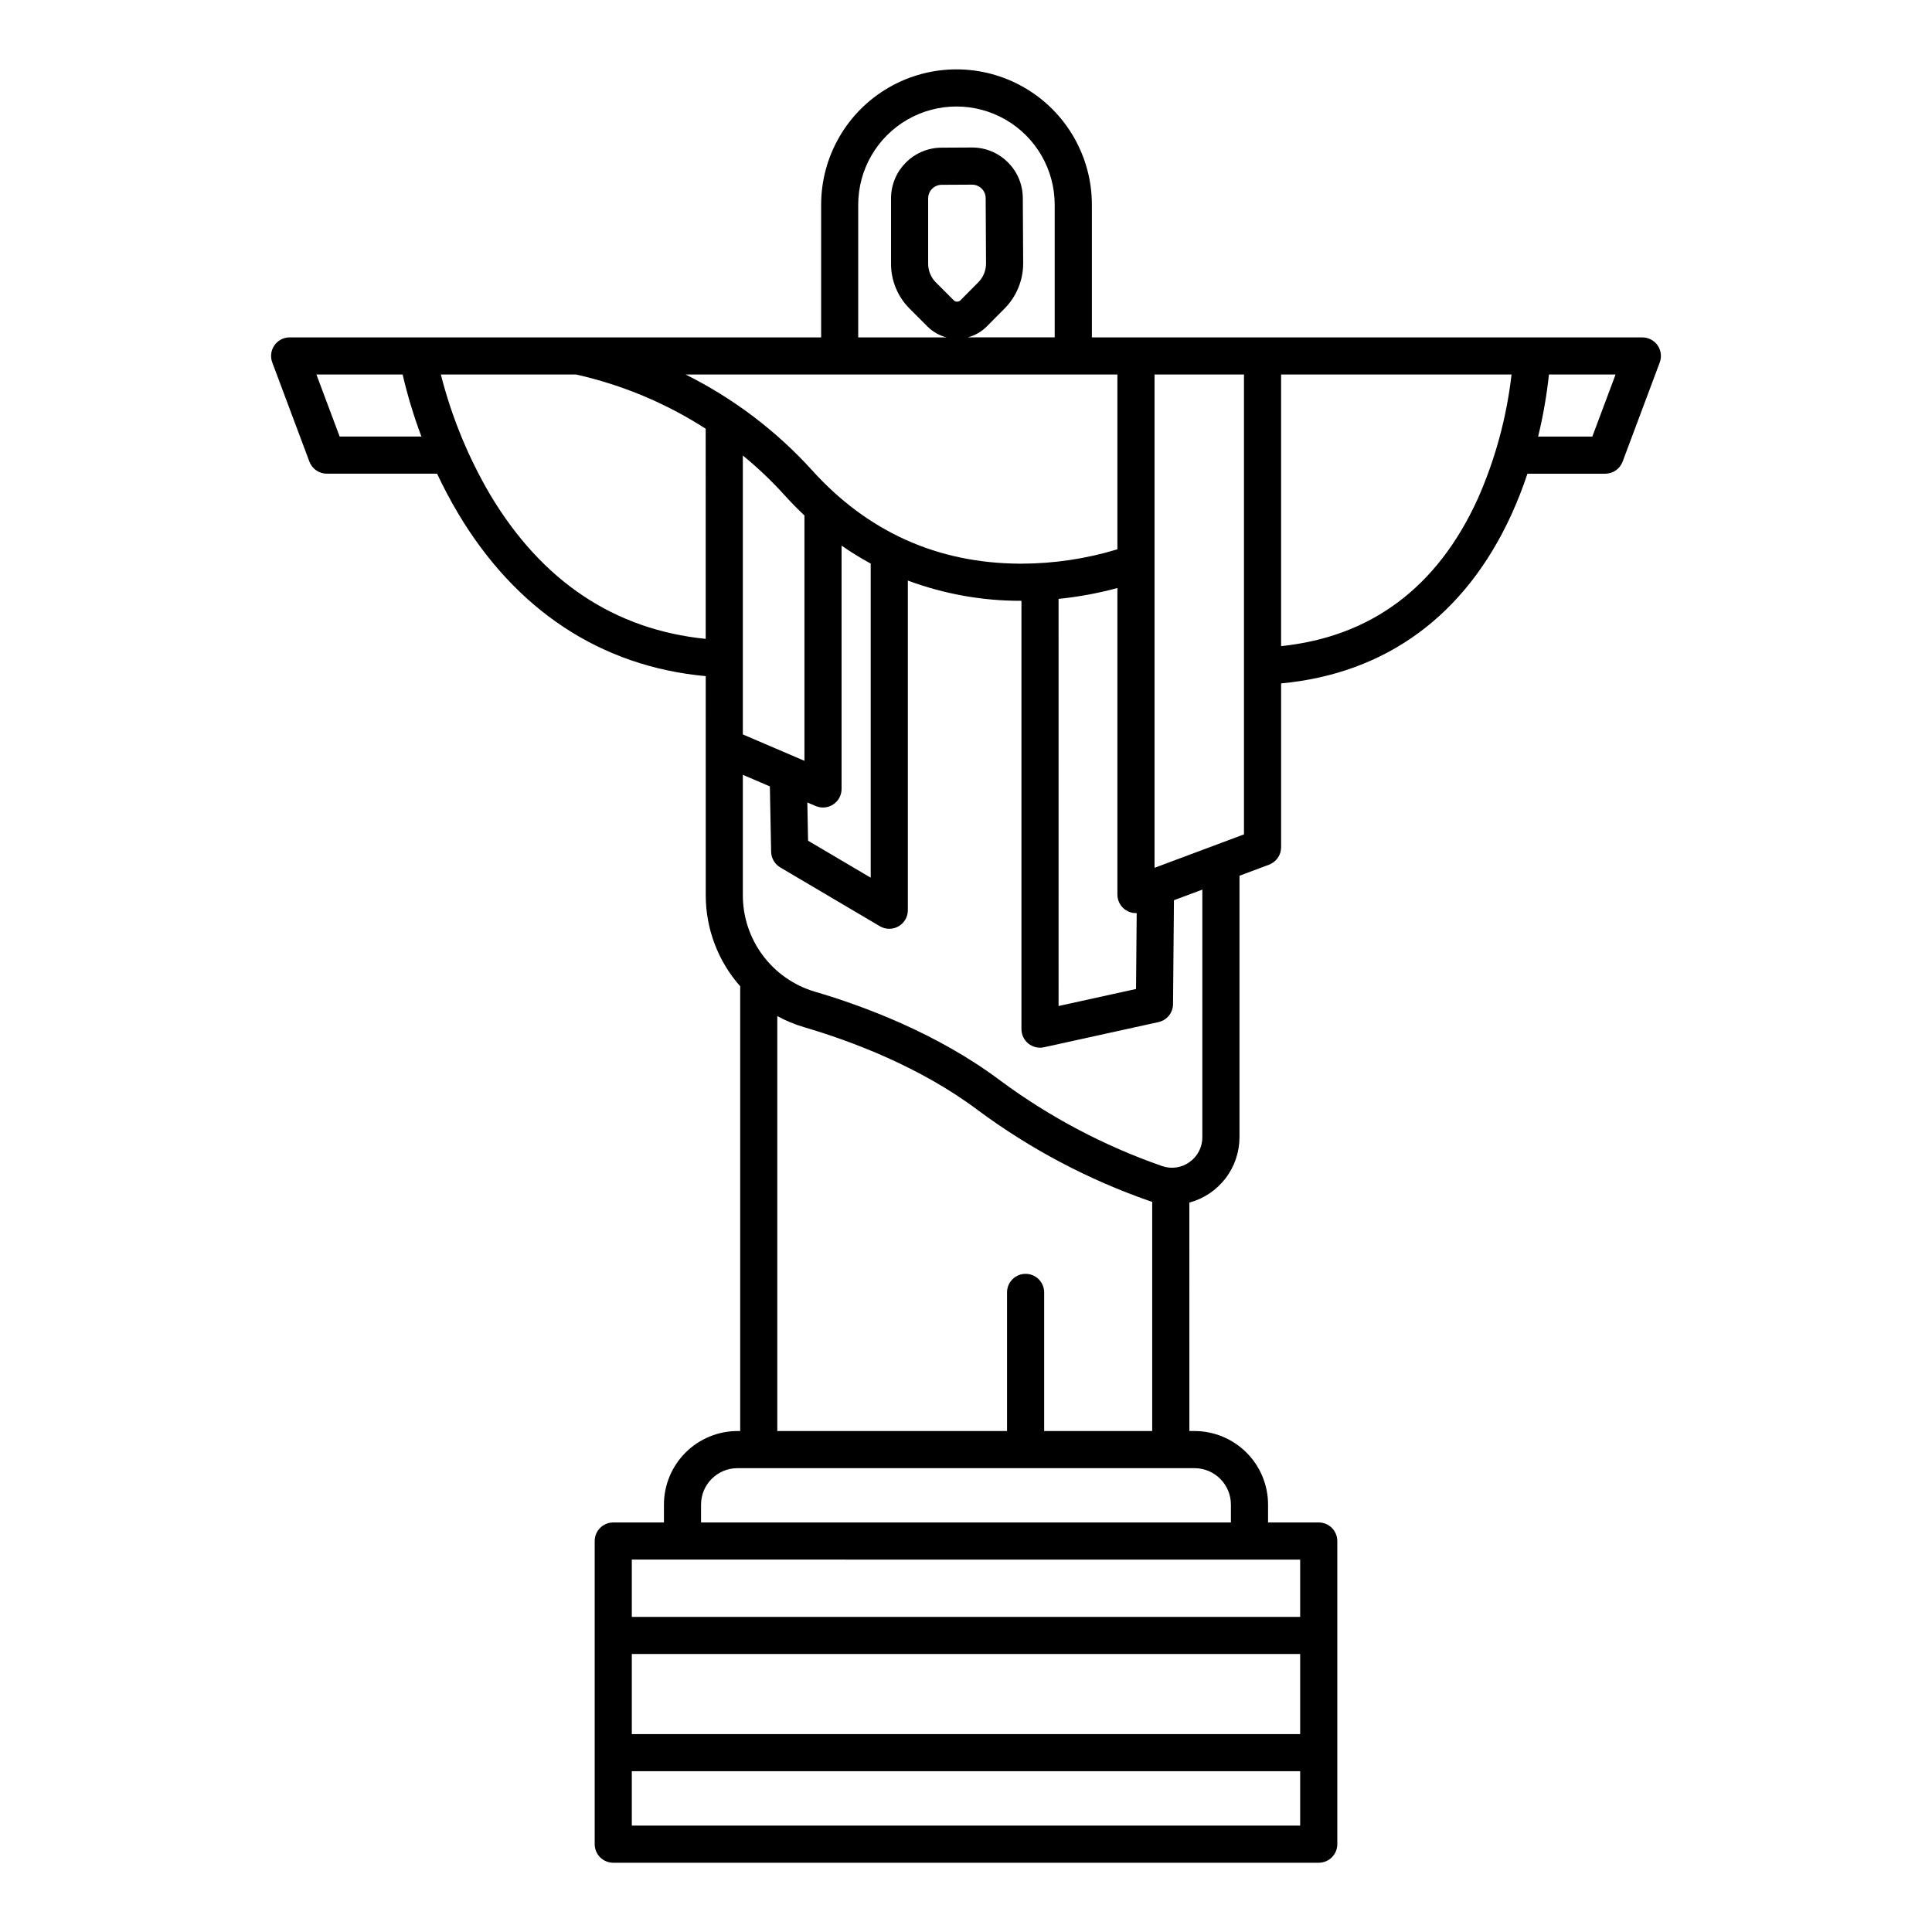 <?xml version="1.0" encoding="UTF-8"?>
<!-- Uploaded to: ICON Repo, www.iconrepo.com, Generator: ICON Repo Mixer Tools -->
<svg fill="#000000" width="800px" height="800px" version="1.1" viewBox="144 144 512 512" xmlns="http://www.w3.org/2000/svg">
 <path d="m579.24 233.41h-145.88v-35.148c0-12.82-6.836-24.664-17.938-31.07-11.102-6.41-24.777-6.41-35.875 0-11.102 6.406-17.938 18.25-17.938 31.07v35.148h-140.85c-1.613 0-3.121 0.793-4.043 2.117-0.918 1.324-1.129 3.016-0.562 4.527l9.84 26.281c0.719 1.922 2.555 3.195 4.606 3.195h29.23c1.59 3.383 3.41 6.875 5.496 10.391 15.352 25.844 38 40.719 65.699 43.262l0.004 58.141c0.02 8.863 3.262 17.41 9.129 24.055v117.86h-0.715c-5.168 0.004-10.121 2.062-13.777 5.715-3.652 3.652-5.711 8.609-5.715 13.773v4.742h-13.43c-2.719 0-4.922 2.203-4.922 4.922v80.332c0 1.305 0.52 2.559 1.441 3.481 0.922 0.922 2.176 1.441 3.481 1.441h186.96c1.305 0 2.555-0.52 3.477-1.441 0.922-0.922 1.441-2.176 1.441-3.481v-80.332c0-1.305-0.52-2.559-1.441-3.481s-2.172-1.441-3.477-1.441h-13.434v-4.742c-0.004-5.164-2.059-10.121-5.715-13.773-3.652-3.652-8.609-5.711-13.773-5.715h-1.363l-0.004-60.539c3.812-1.031 7.176-3.285 9.578-6.418 2.402-3.133 3.703-6.973 3.707-10.918v-69.289l7.832-2.926v-0.004c1.922-0.719 3.199-2.555 3.199-4.609v-43.426c27.742-2.598 48.773-17.965 61.008-44.688 1.617-3.547 3.043-7.184 4.273-10.887h20.613c2.051 0 3.887-1.273 4.606-3.195l9.84-26.281c0.566-1.512 0.355-3.203-0.562-4.527-0.922-1.324-2.43-2.117-4.043-2.117zm-345.23 26.281-6.156-16.441h22.848c1.297 5.586 2.961 11.078 4.981 16.441zm208.23 125.42c0.824 0.57 1.801 0.879 2.805 0.875 0.062 0 0.125-0.016 0.191-0.016l-0.176 20.121-20.527 4.512-0.004-107.89c5.269-0.535 10.484-1.5 15.594-2.879v81.238c0 1.613 0.793 3.125 2.117 4.043zm-70.805-186.85c0-9.305 4.961-17.898 13.016-22.551 8.059-4.648 17.98-4.648 26.039 0 8.055 4.652 13.016 13.246 13.016 22.551v35.148h-23.051c1.922-0.496 3.676-1.504 5.07-2.914l4.731-4.769c3.156-3.199 4.914-7.512 4.894-12.004l-0.098-17.301c-0.062-7.375-6.051-13.32-13.426-13.332h-0.07l-8.07 0.043c-7.383 0.055-13.34 6.043-13.355 13.426v17.32-0.004c-0.012 4.484 1.77 8.781 4.945 11.941l4.707 4.707v0.004c1.395 1.391 3.133 2.387 5.039 2.883h-23.387zm27.105 25.309c-0.238 0.242-0.562 0.379-0.898 0.375-0.336 0.004-0.66-0.133-0.895-0.371l-4.707-4.707h-0.004c-1.324-1.32-2.07-3.113-2.066-4.984v-17.32c0.008-1.969 1.598-3.57 3.57-3.586l8.07-0.043h0.02l-0.004 0.004c1.969 0 3.566 1.59 3.586 3.555l0.098 17.301c0.008 1.875-0.727 3.676-2.043 5.012zm-67.52 89.742c-24.215-2.461-43.402-15.273-57.086-38.156-5.852-9.965-10.262-20.707-13.102-31.906h35.84c12.203 2.731 23.828 7.594 34.34 14.367zm-5.328-70.062h114.43v46.324c-8.246 2.508-16.82 3.789-25.441 3.805h-0.5c-21.797-0.133-40.312-8.48-55.031-24.816-9.484-10.441-20.828-19.023-33.457-25.312zm49.055 50.102v83.246l-16.602-9.801-0.195-10.141 2.219 0.949h-0.004c1.52 0.652 3.266 0.496 4.648-0.418 1.379-0.91 2.211-2.453 2.211-4.109v-64.484c2.481 1.73 5.059 3.316 7.723 4.758zm-17.562-12.75v65.023l-16.324-6.992v-73.906c3.922 3.188 7.59 6.672 10.977 10.422 1.758 1.953 3.543 3.754 5.344 5.453zm131.37 347.2h-177.12v-14.406h177.12zm0-24.242-177.12-0.004v-21.23h177.12zm0-46.25v15.18h-177.12v-15.184zm-28-24.23c5.324 0.004 9.645 4.32 9.648 9.648v4.742h-140.42v-4.742c0.008-5.328 4.324-9.645 9.652-9.648zm-49.68-46.582v36.742h-60.883v-109.97c2.246 1.23 4.617 2.215 7.074 2.938 12.57 3.691 30.773 10.504 46.117 22.02v0.004c13.863 10.27 29.207 18.387 45.504 24.062 0.219 0.078 0.441 0.133 0.66 0.195v60.742h-28.633v-36.73c0-1.305-0.52-2.555-1.441-3.481-0.922-0.922-2.176-1.438-3.481-1.438-2.715 0-4.918 2.203-4.918 4.918zm51.758-41.133c0.016 2.629-1.258 5.102-3.41 6.609-2.113 1.52-4.84 1.906-7.289 1.035-15.344-5.344-29.789-12.98-42.848-22.648-16.52-12.398-35.898-19.672-49.25-23.59-5.477-1.641-10.273-5-13.691-9.582-3.418-4.582-5.269-10.141-5.285-15.855v-31.996l7.16 3.07 0.336 17.332 0.004-0.004c0.035 1.707 0.949 3.273 2.418 4.141l26.387 15.582c1.523 0.898 3.41 0.914 4.941 0.035 1.535-0.875 2.481-2.504 2.481-4.269v-87.371c9.578 3.566 19.719 5.387 29.938 5.367h0.168v113.51c0 1.488 0.676 2.898 1.836 3.832s2.684 1.293 4.141 0.973l30.332-6.668c2.238-0.492 3.844-2.465 3.863-4.762l0.242-27.539 7.527-2.812zm11.031-80.242-23.699 8.855v-130.73h23.699zm61.895-88.793c-10.684 23.34-28.184 36.406-52.055 38.902v-71.98h61.07c-1.309 11.418-4.348 22.57-9.012 33.074zm30.422-16.629h-14.367c1.32-5.41 2.281-10.906 2.871-16.449h17.656z"/>
</svg>
